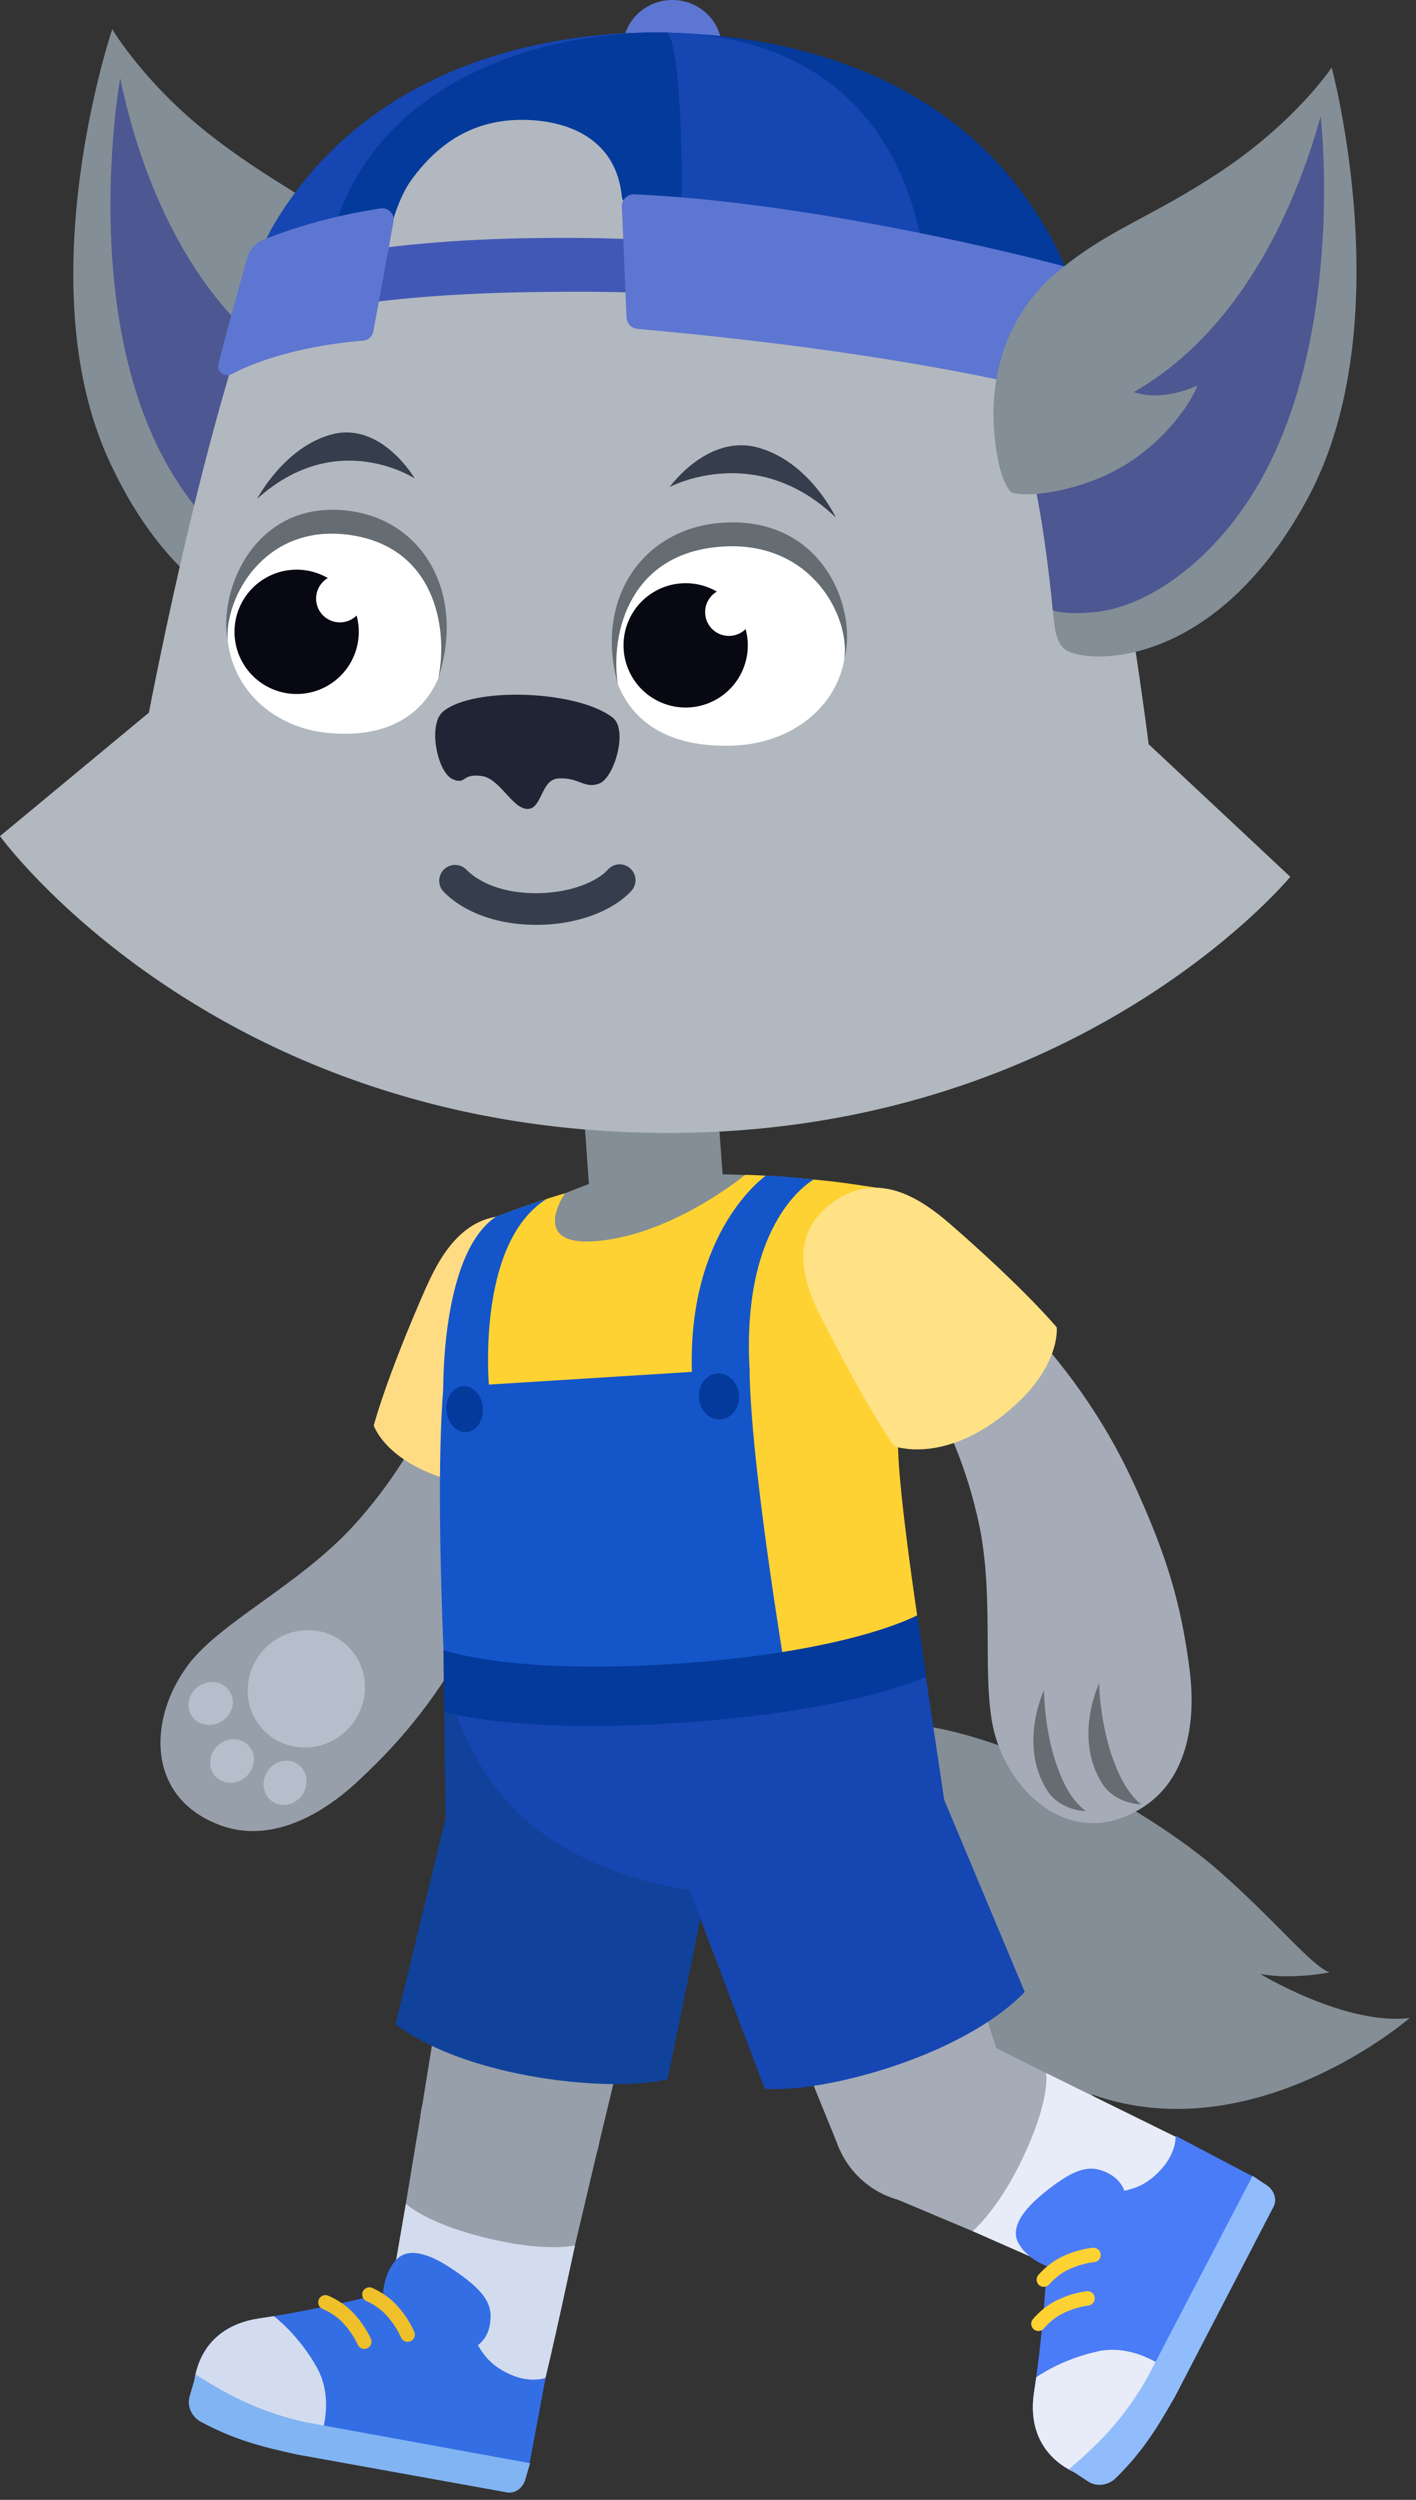 <svg width="170" height="300" fill="none" xmlns="http://www.w3.org/2000/svg"><rect width="100%" height="100%" fill="#333333" stroke="none"/><path d="M81.094 212.686c8.11-4.784 17.562-6.775 28.092-5.794 11.913 1.114 28.797 10.309 37.121 17.604 6.88 6.029 10.966 11.249 13.289 12.21 0 0-4.598.905-8.304.179 0 0 10.254 6.223 17.949 5.29 0 0-18.647 16.171-38.234 9.14 0 0 2.413 2.233 4.604 3.374 0 0-9.589 1.334-19.2-8.089-6.444-6.313-12.922-18.724-36.215-24.033-2.69-.616-3.962-3.153-3.568-4.916.339-1.521 1.203-3.036 4.473-4.965h-.007z" fill="#848E96"/><path d="m66.81 154.643-11.159.968c-.242 5.912-4.176 17.652-13.303 27.587-6.36 6.921-15.687 11.374-19.608 16.4-5.054 6.555-5.282 16.296 3.934 19.525 5.11 1.791 10.945-.394 16.248-5.324 5.843-5.427 9.57-10.232 14.326-18.564 8.58-15.017 9.901-31.182 9.562-40.599v.007z" fill="#969FAA"/><path d="M61.182 160.188a5.628 5.628 0 1 1 0-11.256 5.628 5.628 0 0 1 0 11.256z" fill="#969FAA"/><path d="M31.763 207.75c-2.731-2.697-2.697-7.149.076-9.957 2.765-2.807 7.225-2.897 9.95-.2 2.73 2.696 2.695 7.149-.077 9.956-2.766 2.807-7.225 2.897-9.95.201zM22.996 205.883c-.747-1.176-.325-2.78.94-3.582 1.266-.802 2.897-.498 3.644.678.747 1.175.325 2.779-.94 3.581s-2.897.498-3.644-.677zM25.907 213.219c-.968-1.003-.878-2.655.2-3.699 1.079-1.044 2.738-1.072 3.706-.076.968.995.878 2.655-.2 3.699-1.079 1.044-2.738 1.071-3.706.076zM32.73 216.219c-1.16-.76-1.437-2.399-.614-3.65.822-1.252 2.433-1.653 3.595-.885 1.162.76 1.438 2.399.615 3.65-.823 1.252-2.434 1.653-3.595.885z" fill="#B6BECC"/><path d="M51.184 154.45c1.936-4.384 5.13-9.556 11.547-8.373 5.24.968 7.508 4.743 7.239 12.148-.477 13.434-1.37 17.471-1.37 17.471s-4.182 4.363-13.433 2.206c-8.719-2.033-10.295-6.824-10.295-6.824s1.41-5.531 6.305-16.635l.007.007z" fill="#FFDC83"/><path d="M61.147 163.161a8.608 8.608 0 1 1 0-17.216 8.608 8.608 0 0 1 0 17.216z" fill="#FFDC83"/><path d="m70.703 142.08-.996-13.848a8.006 8.006 0 0 1 7.412-8.56h.069c4.411-.325 8.255 2.994 8.566 7.412l.996 13.842s3.54.048 6.97.373c2.696.256 4.03 2.572 2.724 4.695-2.573 4.176-7.585 9.285-15.177 9.838-7.474.54-13.627-3.505-17.146-7.121-1.798-1.846.165-4.052 2.572-5.04 2.814-1.155 4.01-1.584 4.01-1.584v-.007z" fill="#848E96"/><path d="M59.723 145.973a104.452 104.452 0 0 1 8.11-2.772s-4.39 6.333 3.582 5.752c9.278-.671 18.031-7.958 18.031-7.958 2.185.021 6.12.339 9.721.705 2.718.277 4.647.657 7.143.961 2.966.36 6.699 6.029 3.989 12.466-1.597 3.803-2.918 7.882-2.454 19.36.235 5.842 2.267 19.366 2.267 19.366-1.154 6.298-17.561 13.517-28.734 14.139-11.146 1.002-26.564-4.169-28.14-9.97-.139-1.936 3.443-50.092 6.485-52.035v-.014z" fill="#FFD233"/><path d="M53.217 167.24s-.394-16.766 6.347-21.24l2.116-.781c1.874-.698 3.941-1.334 3.941-1.334-8.642 5.434-6.88 22.954-6.88 22.954l-5.524.401zM83.079 165.076c-.685-17.374 8.85-23.977 8.85-23.977s.511-.049 2.579.138c2.136.194 3.187.318 3.187.318s-8.788 4.674-7.688 23.017l-6.928.504z" fill="#1456C9"/><path d="m53.23 166.501 36.756-2.303c.124 13.413 5.71 44.727 5.71 44.727l-41.74 2.282s-.4-5.628-.711-13.199c-.415-10.039-.706-23.466-.014-31.514v.007z" fill="#1456C9"/><path d="M83.905 167.758c-.11-1.524.877-2.837 2.206-2.933 1.33-.097 2.496 1.06 2.607 2.584.11 1.523-.877 2.836-2.207 2.933-1.329.096-2.496-1.061-2.606-2.584zM53.6 169.26c-.11-1.523.78-2.829 1.987-2.917 1.207-.088 2.275 1.076 2.386 2.6.11 1.523-.779 2.829-1.986 2.917-1.207.087-2.276-1.077-2.386-2.6z" fill="#043A9B"/><path d="M61.258 266.035c-5.991 0-10.848-4.857-10.848-10.848 0-5.991 4.857-10.848 10.848-10.848 5.991 0 10.848 4.857 10.848 10.848 0 5.991-4.857 10.848-10.848 10.848z" fill="#969FAA"/><path d="m56.066 219.538 23.521 5.615s-7.785 32.648-7.868 32.896c-2.15 1.909-21.35-3.159-21.233-4.134l5.58-34.377z" fill="#969FAA"/><path d="M67.958 233.899c-6.687 0-12.107-5.421-12.107-12.107 0-6.686 5.42-12.106 12.107-12.106 6.686 0 12.106 5.42 12.106 12.106s-5.42 12.107-12.106 12.107zM71.843 257.531s-6.886 29.212-6.962 29.44c0 0-7.004-.602-9.707-1.106-2.192-.408-9.383-2.427-9.383-2.427.616-5.532 4.868-30.588 4.868-30.588l21.184 4.681z" fill="#969FAA"/><path d="M61.258 266.035c-5.991 0-10.848-4.857-10.848-10.848 0-5.991 4.857-10.848 10.848-10.848 5.991 0 10.848 4.857 10.848 10.848 0 5.991-4.857 10.848-10.848 10.848zM55.423 294.465c-5.365 0-9.715-4.349-9.715-9.714s4.35-9.714 9.715-9.714 9.714 4.349 9.714 9.714-4.35 9.714-9.714 9.714z" fill="#969FAA"/><path d="M65.068 287.033c1.044-3.851 3.961-17.569 3.961-17.569s-3.222.775-9.624-.656c-8.193-1.826-10.675-4.356-10.675-4.356s-2.987 17.126-3.118 17.893c-1.176 7.903 3.042 11.388 7.647 12.231 5.178.954 10.052-1.009 11.816-7.543h-.007z" fill="#D3DCEF"/><path d="m85.879 219.884-.803-13.22c-.207-3.761-3.394-6.678-7.162-6.526-8.726.359-15.633-.152-19.892-.643a4.238 4.238 0 0 0-4.722 4.259l.242 17.382 32.337-1.252z" fill="#10429B"/><path d="M69.714 236.823c-8.936 0-16.179-7.243-16.179-16.179 0-8.935 7.243-16.178 16.179-16.178 8.935 0 16.179 7.243 16.179 16.178 0 8.936-7.244 16.179-16.18 16.179z" fill="#10429B"/><path d="m53.853 216.731-6.36 26.204c8.863 6.638 26.231 8.193 32.654 6.589l5.186-25.284-31.48-7.509z" fill="#10429B"/><path d="M69.562 236.809c-8.935 0-16.179-7.243-16.179-16.178 0-8.936 7.243-16.179 16.179-16.179 8.935 0 16.179 7.243 16.179 16.179 0 8.935-7.244 16.178-16.18 16.178z" fill="#10429B"/><path d="M31.092 278.231c7.75-1.168 14.893-3.014 14.893-3.014s.117-2.593 1.687-4.128c1.784-1.749 4.957.083 6.72 1.272 2.987 2.019 4.494 3.575 4.508 5.538.014 1.936-.795 2.994-1.528 3.54.692 1.148 1.418 2.227 3.305 3.229 2.835 1.508 4.82.685 4.82.685l-2.013 10.799s-16.441-1.714-21.793-2.786c-17.34-3.485-18.391-7.108-18.391-7.108s.041-6.865 7.792-8.027z" fill="#336EE5"/><path d="M38.054 284.129c-2.233-3.996-5.178-6.174-5.178-6.174l-1.777.269c-7.785 1.155-7.792 8.027-7.792 8.027s-.574 2.296 4.812 4.481c4.916 1.991 10.302 1.943 10.302 1.943-.014.034 1.86-4.515-.367-8.546z" fill="#D3DCEF"/><path d="M63.07 297.563c-.312 1.071-1.307 1.742-2.275 1.528l-25.154-4.536c-4.404-.968-7.577-1.797-11.546-3.934-.982-.532-1.66-1.735-1.355-2.959l.781-2.683c4.446 2.835 8.221 4.612 13.24 5.718l26.875 4.902-.567 1.95v.014z" fill="#81B4F2"/><path d="M43.738 281.889a.8.8 0 0 0 .332-.069.864.864 0 0 0 .463-1.134c-.035-.076-.795-1.86-2.455-3.457-1.154-1.113-2.62-1.708-2.682-1.736a.867.867 0 0 0-1.127.477.855.855 0 0 0 .477 1.12c.02.007 1.224.505 2.13 1.376 1.41 1.355 2.053 2.87 2.06 2.883a.861.861 0 0 0 .795.533l.007.007zM48.937 281.032a.858.858 0 0 0 .802-1.183c-.028-.076-.76-1.874-2.399-3.505-1.14-1.134-2.593-1.756-2.655-1.784a.869.869 0 0 0-1.134.456.866.866 0 0 0 .456 1.134c.035.014 1.224.533 2.11 1.418 1.375 1.369 2.011 2.91 2.018 2.924.138.339.463.54.802.54z" fill="#EFC029"/><path d="M110.714 264.382c-5.991 0-10.848-4.857-10.848-10.848 0-5.991 4.857-10.848 10.848-10.848 5.992 0 10.848 4.857 10.848 10.848 0 5.991-4.856 10.848-10.848 10.848z" fill="#A5ACB7"/><path d="m110.507 217.505-22.416 9.078s12.584 31.114 12.708 31.349c2.413 1.562 20.632-6.32 20.376-7.274l-10.668-33.153z" fill="#A5ACB7"/><path d="M99.085 233.622c-6.686 0-12.107-5.42-12.107-12.106 0-6.687 5.42-12.107 12.107-12.107 6.686 0 12.106 5.42 12.106 12.107 0 6.686-5.42 12.106-12.106 12.106zM106.365 263.38s27.663 11.643 27.891 11.719c0 0 3.637-6.008 4.826-8.497.961-2.012 3.561-9.009 3.561-9.009-4.833-2.759-27.587-14.084-27.587-14.084l-8.691 19.878v-.007z" fill="#A5ACB7"/><path d="M110.714 264.286c-5.991 0-10.848-4.857-10.848-10.849 0-5.991 4.857-10.848 10.848-10.848 5.992 0 10.848 4.857 10.848 10.848 0 5.992-4.856 10.849-10.848 10.849zM138.038 275.853c-5.365 0-9.714-4.349-9.714-9.714s4.349-9.715 9.714-9.715 9.715 4.35 9.715 9.715-4.35 9.714-9.715 9.714z" fill="#A5ACB7"/><path d="M134.201 275.279c-3.726-1.424-17.43-7.529-17.43-7.529s2.952-2.448 5.829-8.387c3.664-7.557 2.973-10.599 2.973-10.599s15.612 7.681 16.31 8.027c7.073 3.706 7.405 9.168 5.379 13.378-2.282 4.743-6.734 7.53-13.054 5.11h-.007z" fill="#E8ECF8"/><path d="m112.733 214.505 10.295 24.544c-7.716 7.938-24.635 12.19-31.224 11.609l-9.244-24.441 30.166-11.712h.007z" fill="#1646B2"/><path d="M97.695 236.664c-8.935 0-16.179-7.244-16.179-16.179 0-8.935 7.244-16.179 16.179-16.179 8.935 0 16.179 7.244 16.179 16.179 0 8.935-7.244 16.179-16.179 16.179z" fill="#1646B2"/><path d="M65.455 220.243c9.396 6.486 19.87 6.804 19.87 6.804l28.348-8.947-3.512-23.487s-7.695 4.024-28.258 5.51c-12.037.872-19.884.249-24.31-.414-2.26-.339-4.106 1.783-3.45 3.975 1.418 4.757 4.57 11.906 11.312 16.552v.007z" fill="#1646B2"/><path d="M97.66 236.574c-8.934 0-16.178-7.243-16.178-16.179 0-8.935 7.243-16.178 16.179-16.178 8.935 0 16.178 7.243 16.178 16.178 0 8.936-7.243 16.179-16.178 16.179z" fill="#1646B2"/><path d="M82.581 206.678c-18.06 1.314-26.86-.601-29.267-1.258l-.076-7.412s8.27 3.077 28.72 1.597c20.508-1.486 28.162-5.766 28.162-5.766l1.085 7.398c-2.648 1.12-11.228 4.176-28.624 5.441z" fill="#043A9B"/><path d="M124.148 287.074c1.176-7.75 1.528-15.121 1.528-15.121s-2.441-.878-3.443-2.835c-1.148-2.226 1.549-4.708 3.201-6.042 2.814-2.254 4.75-3.236 6.624-2.669 1.853.56 2.62 1.645 2.931 2.503 1.3-.318 2.552-.692 4.066-2.206 2.281-2.261 2.081-4.397 2.081-4.397l9.721 5.123s-6.506 15.197-9.113 19.995c-8.462 15.529-12.231 15.467-12.231 15.467s-6.547-2.067-5.365-9.818z" fill="#4B7CF7"/><path d="M131.844 282.172c-4.481.954-7.433 3.118-7.433 3.118s-.042.311-.27 1.777c-1.196 7.785 5.365 9.818 5.365 9.818s2.019 1.231 5.705-3.27c3.353-4.107 4.902-9.265 4.902-9.265.027.021-3.768-3.111-8.276-2.185l.007.007z" fill="#E8ECF8"/><path d="M152.081 262.246c.933.615 1.279 1.77.788 2.627l-11.775 22.685c-2.226 3.92-3.954 6.707-7.169 9.859-.796.782-2.151 1.072-3.229.422l-2.337-1.542c4.024-3.401 6.838-6.492 9.382-10.958l12.639-24.22 1.694 1.12h.007v.007z" fill="#90BCFC"/><path d="M124.667 279.738c.249 0 .498-.11.67-.318.014-.014.844-1.023 1.943-1.625 1.694-.933 3.354-1.113 3.367-1.113a.863.863 0 0 0-.166-1.721c-.083.007-2.012.207-4.031 1.32-1.403.775-2.413 1.998-2.454 2.047a.866.866 0 0 0 .671 1.41zM125.323 274.428a.855.855 0 0 0 .657-.304s.864-1.009 1.978-1.597c1.714-.906 3.374-1.058 3.394-1.058a.861.861 0 0 0 .789-.933.862.862 0 0 0-.934-.788c-.083 0-2.019.173-4.058 1.258-1.418.754-2.448 1.957-2.489 2.012a.858.858 0 0 0 .663 1.417v-.007z" fill="#FFD233"/><path d="m108.495 146.437-5.69 9.651c4.673 3.63 11.947 13.649 14.74 26.848 1.943 9.195.152 19.373 1.971 25.485 2.406 7.916 10.205 13.759 18.184 8.131 4.425-3.126 6.035-9.141 5.102-16.318-1.03-7.909-2.772-13.731-6.796-22.442-7.246-15.709-19.643-26.163-27.504-31.355h-.007z" fill="#A5ACB7"/><path d="M105.155 156.6a5.628 5.628 0 1 1 0-11.256 5.628 5.628 0 0 1 0 11.256z" fill="#A5ACB7"/><path d="M131.954 202.011s-3.104 6.472.353 12.003c1.548 2.482 4.687 2.523 4.687 2.523s-1.327-.968-2.454-3.263c-2.551-5.179-2.579-11.27-2.579-11.27l-.007.007zM125.344 202.827s-3.104 6.471.353 12.003c1.549 2.482 4.688 2.523 4.688 2.523s-1.439-.926-2.566-3.222c-2.551-5.178-2.468-11.304-2.468-11.304h-.007z" fill="#656D72"/><path d="M114.088 146.907c-3.616-3.153-8.705-6.472-14.008-2.676-4.335 3.104-4.784 7.481-1.396 14.077 6.139 11.961 8.663 15.238 8.663 15.238s5.642 2.171 13.095-3.706c7.025-5.545 6.423-10.55 6.423-10.55s-3.623-4.411-12.77-12.383h-.007z" fill="#FFE285"/><path d="M105.114 159.836a8.608 8.608 0 1 1 0-17.217 8.608 8.608 0 0 1 0 17.217z" fill="#FFE285"/><path d="M13.475 3.51s-10.212 30.172-.45 51.613c9.61 21.095 24.753 21.717 27.802 20.196 1.369-.685 1.61-2.655 1.97-4.695.698-3.99.297-10.661-.74-13.71-3.85-11.298-10.253-18.392-14-24.324-4.343-6.873-14.575-29.08-14.575-29.08h-.007z" fill="#848E96"/><path d="M14.43 9.414s-5.207 28.714 6.353 47.583c4.881 7.958 11.43 12.514 16.698 13.461 3.636.657 5.31.166 5.31.166 1.811-10.952 3.367-16.33 5.275-21.993L14.429 9.414z" fill="#4D5791"/><path d="M45.197 30.433c-5.96-5.856-11.028-7.405-19.394-13.793-8.366-6.39-12.32-13.13-12.32-13.13s2.53 28.015 21.253 40.357c-3.685 1.002-7.578-1.28-7.578-1.28.844 2.67 4.072 7.661 9.182 10.793 4.155 2.552 9.555 3.886 12.12 3.485.532-.083 1.41-1.542 1.943-3.477 2.696-9.832-.104-17.942-5.2-22.948l-.006-.007z" fill="#848E96"/><path d="M17.88 85.517s9.202-48.64 17.754-60.664c6.493-9.12 15.377-13.89 21.973-16.33a41.776 41.776 0 0 1 13.261-2.545c3.291-.097 7.64-.194 9.645-.131 2.005.062 6.327.435 9.576.74 4.487.414 8.885 1.527 13.006 3.353 6.436 2.841 14.996 8.165 20.901 17.706 7.778 12.535 13.904 61.66 13.904 61.66l17.008 15.916s-26.639 32.316-78.495 30.677C24.558 134.267 0 100.34 0 100.34l17.872-14.816.007-.007z" fill="#B2B8BF"/><path d="M74.761 6.207C74.568 2.985 77.071.212 80.355.01c3.284-.2 6.111 2.248 6.305 5.47.194 3.221-2.309 5.994-5.593 6.194-3.284.2-6.112-2.247-6.306-5.469z" fill="#5D76D1"/><path d="M71.54 11.095c-31.128-.125-32.096 26.944-32.096 26.944L27.78 41.302c1.584-6.174 3.32-11.332 5.172-14.436C44.595 7.381 66.519 3.482 80.838 3.939c15.329.484 35.808 5.655 46.048 25.9 1.632 3.215 3.001 8.47 4.141 14.726l-45.902-7.411s-8.352-26.039-13.586-26.06z" fill="#043A9B"/><path d="M71.54 11.095c-31.128-.125-32.096 26.944-32.096 26.944L27.78 41.302c1.584-6.174 3.32-11.332 5.172-14.436C44.595 7.381 66.52 3.482 80.838 3.939c15.329.484 26.488 8.594 29.738 24.793.795 3.976 1.832 8.242 1.638 14.264l-27.089-5.829S76.773 11.13 71.54 11.108v-.013z" fill="#1646B2"/><path d="M39.59 30.744c6.81-1.293 15.058-2.019 23.956-2.164 7.488-.117 14.527.035 20.653.858 10.205 1.369 11.96 7.612.117 6.257-6.216-.712-13.247-.754-20.687-.636-8.794.138-17.001.746-23.964 1.95-9.334 1.617-8.317-4.702-.076-6.265z" fill="#4258B7"/><path d="M32.945 26.858C44.588 7.375 66.513 3.476 80.832 3.933c.338.013 7.916 1.942 10.689 19.864.705 4.549.45 6.208 1.272 12.196l-7.668 1.161-.857 1.508-1.95-7.855c-.429-2.357-3.097-2.78-3.713-3.989 0 0-1.14-1.811-1.52-3.111-1.764-5.96-6.721-10.87-11.948-11.035-4.888-.152-10.73 1.327-16.193 7.57-1.673 1.916-1.867 6.659-1.867 6.659-.698 1.168-3.09.346-3.685 2.669l-1.97 7.48-11.726-2.412c1.037-3.201 2.13-5.877 3.263-7.779h-.014z" fill="#1646B2"/><path d="M40.198 27.087C46.054 9.027 65.856 3.648 80.133 3.91c.235 0 1.763 2.606 1.708 19.573-.02 5.338-.235 11.747-.235 11.747l3.512 1.915-.857 1.508-1.95-7.855c-.429-2.357-3.097-2.78-3.713-3.99 0 0-3.816-1.838-3.94-3.186-.637-6.77-6.14-9.065-11.374-9.23-4.888-.153-9.797 1.5-13.946 7.273-1.48 2.067-2.281 5.227-2.281 5.227-.699 1.168-3.09.346-3.685 2.669l-1.971 7.48-3.014-2.011s.698-4.515 1.811-7.944z" fill="#043A9B"/><path d="M29.751 30.737c.214-.753.982-1.604 1.708-1.901 2.385-.961 7.39-2.786 14.222-3.823.933-.139 1.728.67 1.556 1.597l-2.413 13.15a1.372 1.372 0 0 1-1.224 1.12c-7.917.664-13.116 2.614-15.806 4.024-.843.443-1.804-.318-1.569-1.238.92-3.685 2.703-10.045 3.526-12.929zM74.657 24.832c-.034-.843.657-1.548 1.5-1.507 22.174.975 49.318 7.945 52.347 8.857.325.097.567.36.65.685.477 1.846 2.102 8.276 3.436 14.657a.858.858 0 0 1-1.113.989c-4.487-1.521-22.491-6.153-54.939-9.044a1.446 1.446 0 0 1-1.32-1.382l-.56-13.255z" fill="#5D76D1"/><path d="M159.879 8.115s8.297 30.753-2.8 51.537c-10.917 20.451-26.073 20.113-29.018 18.412-1.321-.768-1.445-2.752-1.673-4.812-.443-4.024.373-10.662 1.604-13.635 4.556-11.034 11.394-17.706 15.508-23.39 4.764-6.589 16.379-28.105 16.379-28.105v-.007z" fill="#848E96"/><path d="M158.552 13.95s3.388 28.99-9.334 47.084c-5.372 7.64-12.19 11.775-17.506 12.39-3.672.422-5.31-.166-5.31-.166-1.121-11.041-2.337-16.51-3.879-22.283l36.036-37.025h-.007z" fill="#4D5791"/><path d="M126.526 32.998c6.319-5.469 11.47-6.692 20.223-12.549 8.857-5.925 13.123-12.334 13.123-12.334s-4.293 27.801-23.75 38.94c3.617 1.23 7.647-.803 7.647-.803-1.009 2.607-4.549 7.392-9.838 10.199-4.308 2.288-9.784 3.277-12.314 2.71-.526-.118-1.307-1.625-1.722-3.595-2.074-9.984 1.238-17.9 6.631-22.575v.007z" fill="#848E96"/><path d="M64.376 110.988c5.718 0 9.714-2.171 11.436-4.093a1.895 1.895 0 0 0-.152-2.682 1.894 1.894 0 0 0-2.683.152c-1.3 1.452-4.736 2.952-9.202 2.814-4.674-.146-7.004-2.019-7.786-2.814a1.9 1.9 0 0 0-2.69-.021 1.9 1.9 0 0 0-.02 2.689c2.337 2.372 6.119 3.81 10.378 3.941.242.007.484.014.719.014z" fill="#363D4C"/><path d="M101.366 79.177c1.113-8.435-3.844-14.146-12.86-14.423-7.474-.228-16.842 4.702-14.333 17.334 1.445 3.67 5.075 7.702 13.87 7.39 6.195-.214 12.092-3.871 13.323-10.301z" fill="#fff"/><path d="M82.318 84.908a7.46 7.46 0 1 1 0-14.92 7.46 7.46 0 0 1 0 14.92z" fill="#070812"/><path d="M87.51 76.314a2.855 2.855 0 1 1 0-5.71 2.855 2.855 0 0 1 0 5.71z" fill="#fff"/><path d="M86.999 65.577c10.592-.54 15.114 8.58 14.36 13.6 1.625-6.099-2.503-17.154-14.485-16.456-9.624.567-15.55 9.071-12.707 19.36-.913-6.126 1.451-15.93 12.832-16.504z" fill="#656D72"/><path d="M27.331 76.847c-.525-8.484 4.467-13.883 12.93-13.614 7.017.228 15.487 5.718 12.368 18.17-1.576 3.575-5.22 7.377-13.44 6.534-5.787-.595-11.09-4.598-11.851-11.09h-.007z" fill="#fff"/><path d="M35.614 83.284a7.46 7.46 0 1 1 0-14.92 7.46 7.46 0 0 1 0 14.92z" fill="#070812"/><path d="M40.806 74.69a2.856 2.856 0 1 1 0-5.712 2.856 2.856 0 0 1 0 5.712z" fill="#fff"/><path d="M41.615 64.153c-9.887-1.183-14.63 7.536-14.284 12.694-1.148-6.188 3.395-16.974 14.568-15.543 8.981 1.148 14.008 9.998 10.723 20.099 1.231-6.057-.394-15.985-11.014-17.257l.007.007z" fill="#656D72"/><path d="M80.396 58.449s10.35-5.56 19.947 3.657c0 0-3.05-6.555-9.168-8.345-6.12-1.846-10.78 4.688-10.78 4.688zM39.983 52.088c-5.842 1.472-9.105 7.771-9.105 7.771 9.555-8.615 18.916-2.434 18.916-2.434s-3.92-6.748-9.818-5.337h.007z" fill="#363D4C"/><path d="M53.203 85.379c3.699-3.029 16.186-2.524 20.376.753 1.839 1.487.172 7.205-1.625 7.896-1.791.685-2.434-.76-4.895-.608-2.178.103-1.936 3.712-3.762 3.657-1.825-.055-3.318-3.706-5.482-3.948-2.448-.366-1.798 1.141-3.54.346-1.805-.913-2.939-6.603-1.065-8.09l-.007-.006z" fill="#212435"/></svg>